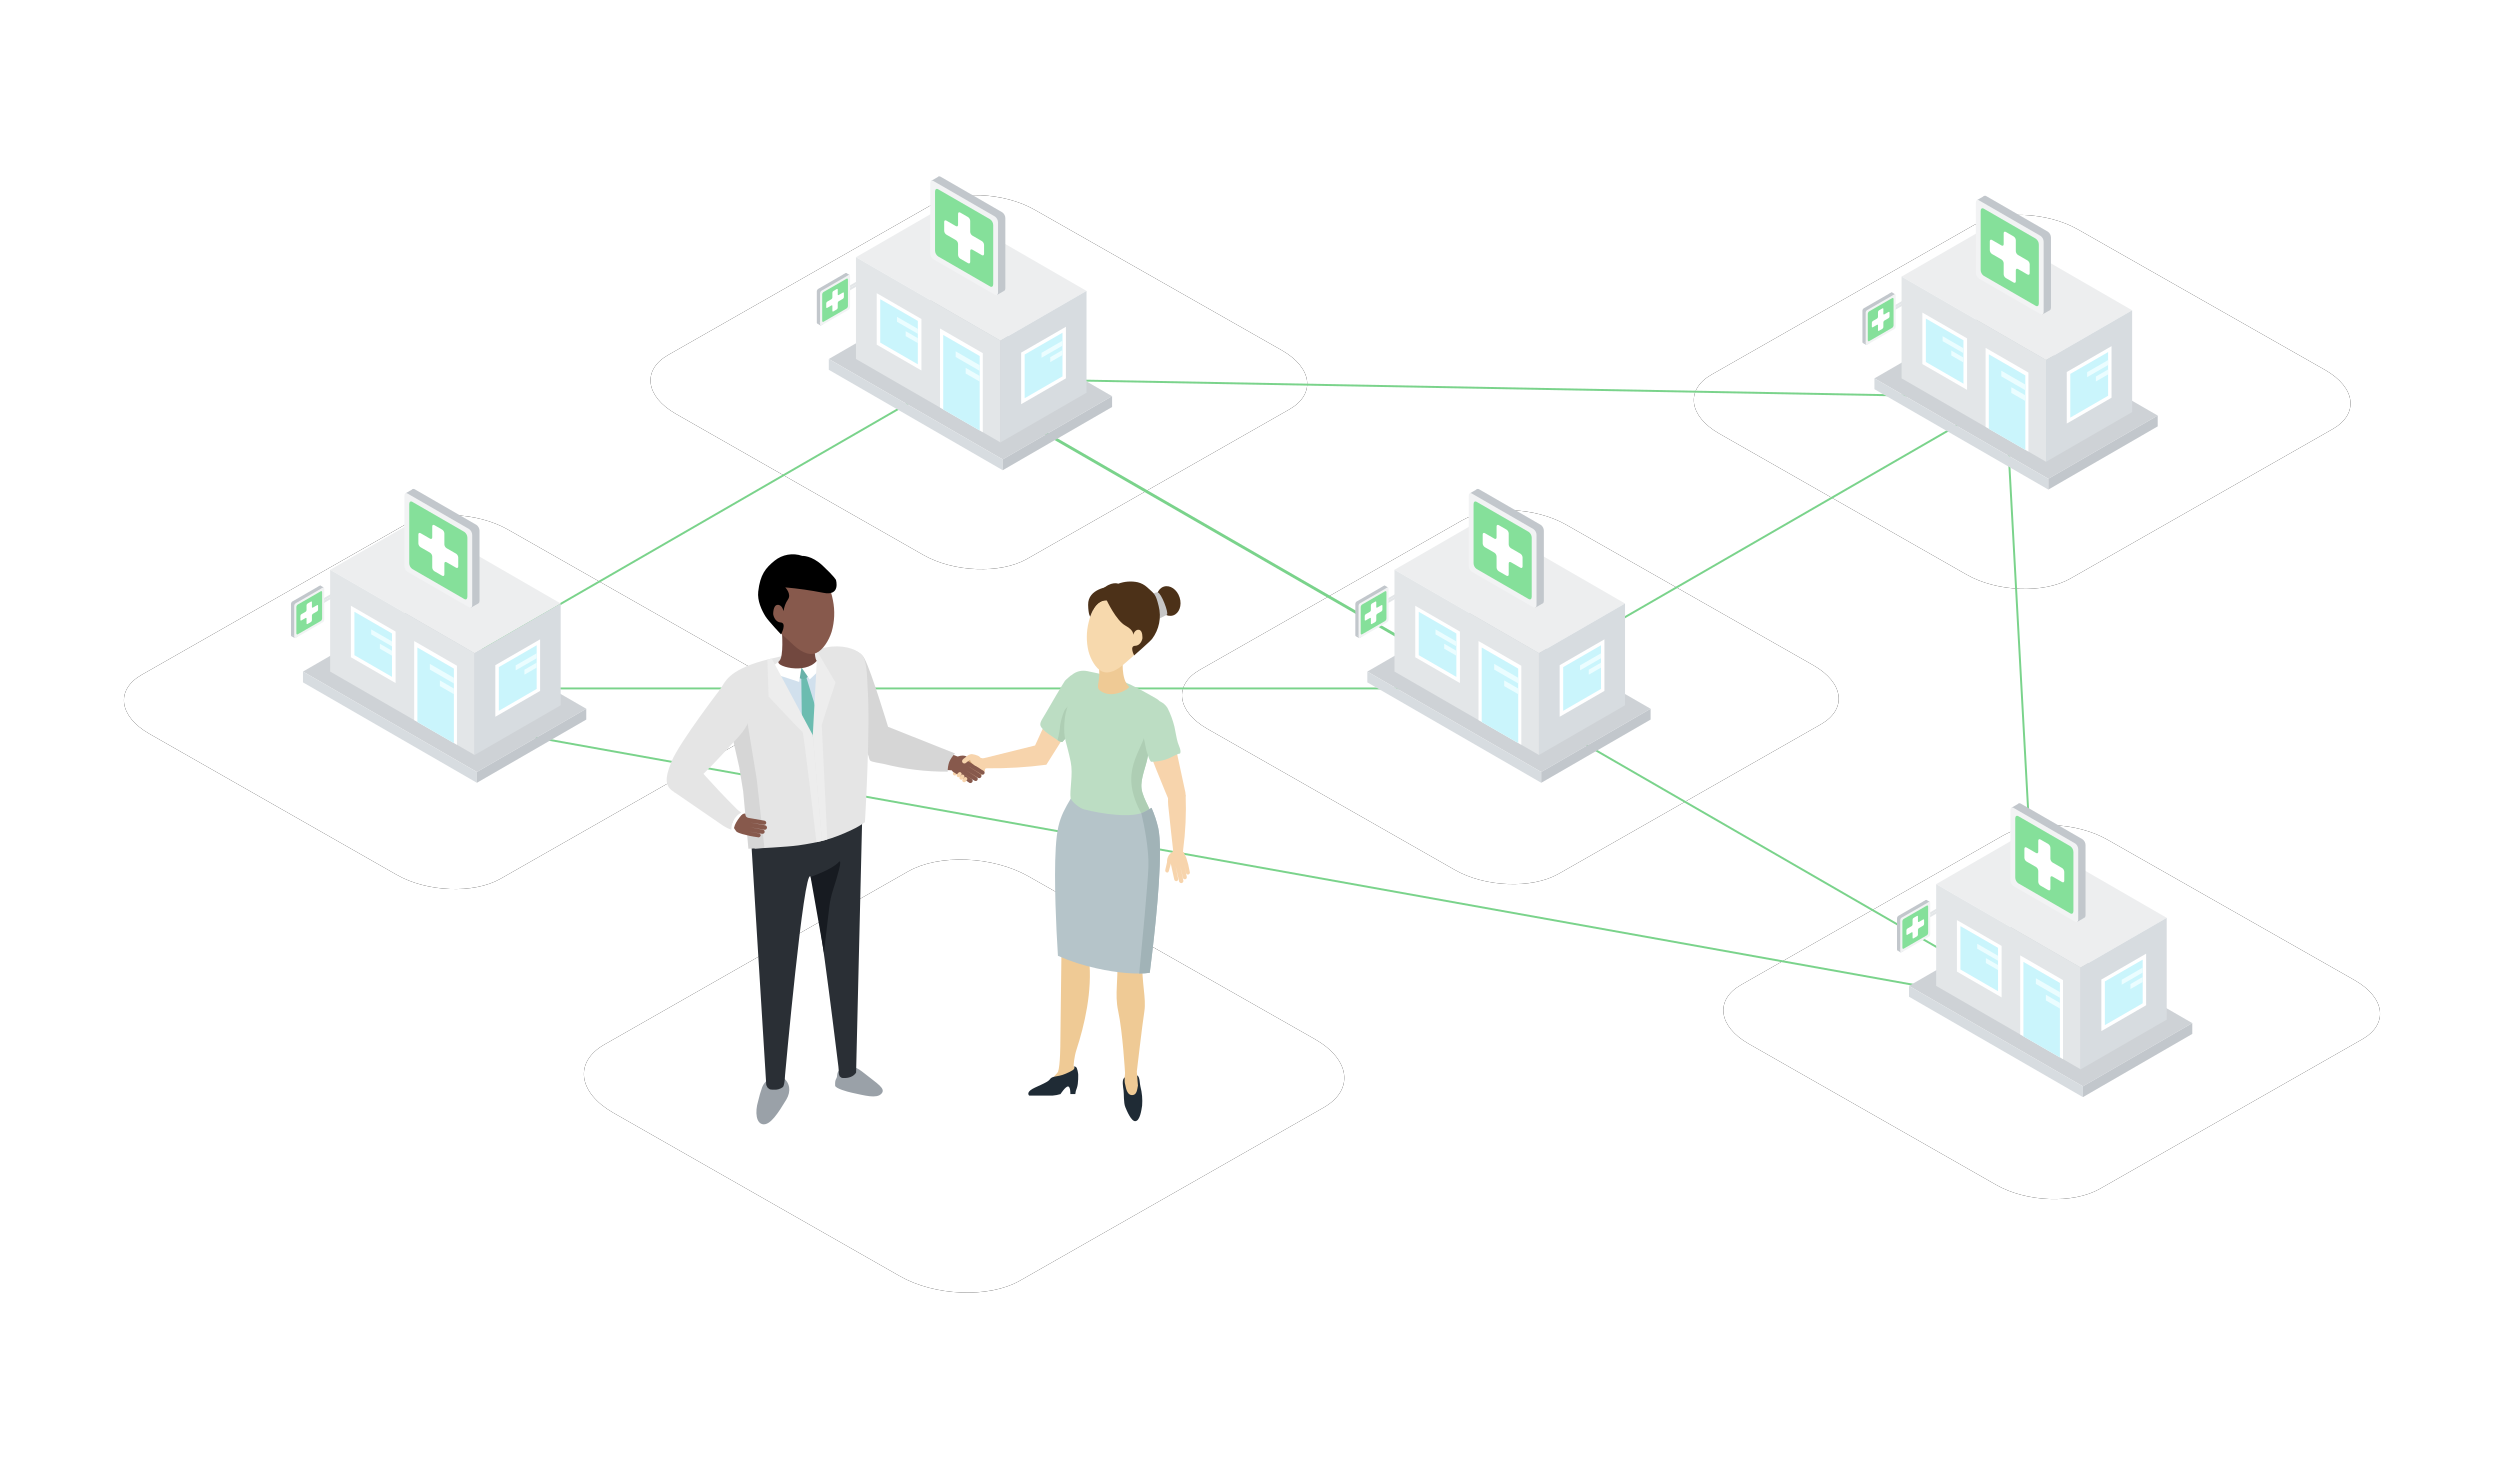<svg width="254" height="150" viewBox="0 0 254 150" xmlns="http://www.w3.org/2000/svg" xmlns:xlink="http://www.w3.org/1999/xlink"><defs><filter x="-23.3%" y="-40.9%" width="146.6%" height="181.8%" filterUnits="objectBoundingBox" id="a"><feOffset in="SourceAlpha" result="shadowOffsetOuter1"/><feGaussianBlur stdDeviation="6" in="shadowOffsetOuter1" result="shadowBlurOuter1"/><feColorMatrix values="0 0 0 0 0.216 0 0 0 0 0.561 0 0 0 0 0.749 0 0 0 0.15 0" in="shadowBlurOuter1"/></filter><filter x="-27%" y="-47.4%" width="154%" height="194.7%" filterUnits="objectBoundingBox" id="c"><feOffset in="SourceAlpha" result="shadowOffsetOuter1"/><feGaussianBlur stdDeviation="6" in="shadowOffsetOuter1" result="shadowBlurOuter1"/><feColorMatrix values="0 0 0 0 0.216 0 0 0 0 0.561 0 0 0 0 0.749 0 0 0 0.15 0" in="shadowBlurOuter1"/></filter><filter x="-27%" y="-47.4%" width="154%" height="194.7%" filterUnits="objectBoundingBox" id="e"><feOffset in="SourceAlpha" result="shadowOffsetOuter1"/><feGaussianBlur stdDeviation="6" in="shadowOffsetOuter1" result="shadowBlurOuter1"/><feColorMatrix values="0 0 0 0 0.216 0 0 0 0 0.561 0 0 0 0 0.749 0 0 0 0.15 0" in="shadowBlurOuter1"/></filter><filter x="-27%" y="-47.4%" width="154%" height="194.7%" filterUnits="objectBoundingBox" id="g"><feOffset in="SourceAlpha" result="shadowOffsetOuter1"/><feGaussianBlur stdDeviation="6" in="shadowOffsetOuter1" result="shadowBlurOuter1"/><feColorMatrix values="0 0 0 0 0.216 0 0 0 0 0.561 0 0 0 0 0.749 0 0 0 0.15 0" in="shadowBlurOuter1"/></filter><filter x="-27%" y="-47.4%" width="154%" height="194.7%" filterUnits="objectBoundingBox" id="i"><feOffset in="SourceAlpha" result="shadowOffsetOuter1"/><feGaussianBlur stdDeviation="6" in="shadowOffsetOuter1" result="shadowBlurOuter1"/><feColorMatrix values="0 0 0 0 0.216 0 0 0 0 0.561 0 0 0 0 0.749 0 0 0 0.15 0" in="shadowBlurOuter1"/></filter><filter x="-27%" y="-47.4%" width="154%" height="194.7%" filterUnits="objectBoundingBox" id="k"><feOffset in="SourceAlpha" result="shadowOffsetOuter1"/><feGaussianBlur stdDeviation="6" in="shadowOffsetOuter1" result="shadowBlurOuter1"/><feColorMatrix values="0 0 0 0 0.216 0 0 0 0 0.561 0 0 0 0 0.749 0 0 0 0.15 0" in="shadowBlurOuter1"/></filter><path d="M59.312,113.061 L88.388,129.634 C91.949,131.687 97.47,131.91 100.604,130.127 L131.473,112.533 C134.595,110.751 134.204,107.642 130.594,105.578 L101.483,89.029 C97.862,86.976 92.4,86.753 89.266,88.536 L58.398,106.129 C55.323,107.889 55.703,110.997 59.312,113.061 Z" id="b"/><path d="M12.172,74.553 L37.283,88.866 C40.359,90.638 45.127,90.831 47.834,89.291 L74.493,74.097 C77.19,72.557 76.851,69.873 73.734,68.09 L48.592,53.797 C45.465,52.024 40.748,51.832 38.042,53.372 L11.382,68.566 C8.727,70.086 9.055,72.77 12.172,74.553 Z" id="d"/><path d="M65.672,42.053 L90.783,56.366 C93.859,58.138 98.627,58.331 101.334,56.791 L127.993,41.597 C130.69,40.057 130.351,37.373 127.234,35.59 L102.092,21.297 C98.965,19.524 94.248,19.332 91.542,20.872 L64.882,36.066 C62.227,37.586 62.555,40.27 65.672,42.053 Z" id="f"/><path d="M171.672,44.053 L196.783,58.366 C199.859,60.138 204.627,60.331 207.334,58.791 L233.993,43.597 C236.69,42.057 236.351,39.373 233.234,37.59 L208.092,23.297 C204.965,21.524 200.248,21.332 197.542,22.872 L170.882,38.066 C168.227,39.586 168.555,42.27 171.672,44.053 Z" id="h"/><path d="M174.672,106.053 L199.783,120.366 C202.859,122.138 207.627,122.331 210.334,120.791 L236.993,105.597 C239.69,104.057 239.351,101.373 236.234,99.59 L211.092,85.297 C207.965,83.524 203.248,83.332 200.542,84.872 L173.882,100.066 C171.227,101.586 171.555,104.27 174.672,106.053 Z" id="j"/><path d="M119.672,74.053 L144.783,88.366 C147.859,90.138 152.627,90.331 155.334,88.791 L181.993,73.597 C184.69,72.057 184.351,69.373 181.234,67.59 L156.092,53.297 C152.965,51.524 148.248,51.332 145.542,52.872 L118.882,68.066 C116.227,69.586 116.555,72.27 119.672,74.053 Z" id="l"/></defs><g transform="translate(3)" fill="none" fill-rule="evenodd"><rect width="250" height="150"/><use fill="#000" filter="url(#a)" xlink:href="#b"/><use fill="#FFF" xlink:href="#b"/><use fill="#000" filter="url(#c)" xlink:href="#d"/><use fill="#FFF" xlink:href="#d"/><use fill="#000" filter="url(#e)" xlink:href="#f"/><use fill="#FFF" xlink:href="#f"/><use fill="#000" filter="url(#g)" xlink:href="#h"/><use fill="#FFF" xlink:href="#h"/><use fill="#000" filter="url(#i)" xlink:href="#j"/><use fill="#FFF" xlink:href="#j"/><use fill="#000" filter="url(#k)" xlink:href="#l"/><use fill="#FFF" xlink:href="#l"/><g transform="translate(26.564 17.917)" fill-rule="nonzero"><path d="M160.397,21.835 L167.154,17.934 C167.84,17.538 167.754,16.846 166.962,16.388 L160.59,12.709 C159.797,12.252 158.598,12.202 157.912,12.598 L151.155,16.499 C150.468,16.896 150.555,17.588 151.347,18.045 L157.719,21.724 C158.512,22.182 159.711,22.232 160.397,21.835 Z" fill="#FFF"/><path d="M121.865,52.127 L12.143,52.127 L67.004,20.458 L67.054,20.487 L121.865,52.127 Z M12.89,51.927 L121.118,51.927 L67.004,20.689 L12.89,51.927 Z" fill="#7AD38B"/><polygon fill="#7AD38B" transform="rotate(-79.82 98.372 70.206)" points="98.272 -11.02 98.472 -11.02 98.472 151.432 98.272 151.432"/><path d="M177.579,84.401 C177.561,84.401 177.544,84.397 177.529,84.388 L67.04,20.597 C67,20.574 66.981,20.528 66.993,20.484 C67.004,20.439 67.045,20.408 67.091,20.41 L174.214,22.354 C174.266,22.355 174.309,22.396 174.312,22.449 L177.679,84.296 C177.68,84.323 177.67,84.35 177.651,84.37 C177.632,84.39 177.606,84.401 177.579,84.401 L177.579,84.401 Z M67.475,20.617 L177.469,84.122 L174.117,22.552 L67.475,20.617 Z" fill="#7AD38B"/><path d="M122.608,52.348 C122.563,52.348 122.523,52.317 122.512,52.273 C122.5,52.23 122.519,52.184 122.558,52.161 L174.162,22.367 C174.21,22.34 174.271,22.356 174.299,22.404 C174.326,22.452 174.31,22.513 174.262,22.541 L122.658,52.334 C122.643,52.343 122.626,52.348 122.608,52.348 Z" fill="#7AD38B"/><polygon fill="#CED2D6" points="72.312 28.759 54.642 18.557 65.754 12.135 83.423 22.336"/><polygon fill="#D7DCE0" points="72.312 29.857 54.642 19.655 54.642 18.557 72.312 28.759"/><polygon fill="#C2C7CC" points="83.424 23.434 72.312 29.857 72.312 28.759 83.424 22.336"/><polygon fill="#EDEEEF" points="72.08 16.689 57.402 8.214 66.147 3.165 80.825 11.64"/><polygon fill="#E3E6E8" points="72.08 27.03 57.402 18.556 57.402 8.214 72.08 16.689"/><polygon fill="#FFF" points="70.288 25.996 65.94 23.486 65.94 15.457 70.288 17.967"/><polygon fill="#CAF5FC" points="69.974 25.825 66.266 23.683 66.266 16.114 69.974 18.255"/><polygon fill="#EBFDFF" points="69.974 19.764 67.532 18.354 67.532 17.778 69.974 19.188"/><polygon fill="#EBFDFF" points="69.974 20.856 68.55 20.033 68.55 19.457 69.974 20.28"/><polygon fill="#FFF" points="64.053 19.725 59.512 17.103 59.512 11.872 64.053 14.494"/><polygon fill="#CAF5FC" points="63.688 19.099 59.868 16.893 59.868 12.482 63.688 14.688"/><polygon fill="#EBFDFF" points="63.691 15.999 61.57 14.775 61.57 14.274 63.691 15.499"/><polygon fill="#EBFDFF" points="63.691 16.946 62.454 16.232 62.454 15.732 63.691 16.446"/><polygon fill="#D7DCE0" points="80.826 21.981 72.08 27.03 72.08 16.689 80.826 11.639"/><polygon fill="#FFF" points="78.733 20.523 74.184 23.149 74.184 17.909 78.733 15.283"/><polygon fill="#CAF5FC" points="78.385 20.323 74.541 22.543 74.541 18.104 78.385 15.884"/><polygon fill="#EBFDFF" points="78.388 17.2 76.254 18.432 76.254 17.929 78.388 16.697"/><polygon fill="#EBFDFF" points="78.388 18.154 77.143 18.873 77.143 18.37 78.388 17.651"/><polygon fill="#C2C7CC" points="71.717 12.058 70.985 11.636 71.717 11.213 72.45 11.636"/><polygon fill="#C2C7CC" points="65.795 0.868 65.062 0.445 65.795 0.023 66.527 0.445"/><path d="M72.271,3.657 L66,0.037 C65.83,-0.061 65.692,0.043 65.692,0.27 L65.692,7.4 C65.696,7.634 65.81,7.852 66,7.988 L72.271,11.609 C72.441,11.707 72.579,11.603 72.579,11.376 L72.579,4.245 C72.575,4.012 72.461,3.794 72.271,3.657 L72.271,3.657 Z" fill="#C2C7CC"/><path d="M71.527,12.036 L65.256,8.416 C65.066,8.28 64.952,8.062 64.948,7.828 L64.948,0.697 C64.948,0.47 65.086,0.366 65.256,0.464 L71.527,4.085 C71.717,4.221 71.831,4.439 71.835,4.673 L71.835,11.804 C71.835,12.03 71.697,12.134 71.527,12.036 Z" fill="#F2F3F4"/><path d="M71.038,11.19 L65.745,8.134 C65.555,7.998 65.44,7.779 65.437,7.546 L65.437,1.543 C65.437,1.317 65.575,1.213 65.745,1.311 L71.038,4.367 C71.228,4.503 71.342,4.721 71.346,4.955 L71.346,10.957 C71.346,11.184 71.208,11.288 71.038,11.19 Z" fill="#85E09A"/><path d="M70.195,6.579 L69.23,6.022 C69.099,5.936 69.016,5.794 69.008,5.638 L69.008,4.521 C68.999,4.365 68.917,4.222 68.786,4.137 L67.997,3.681 C67.874,3.61 67.775,3.667 67.775,3.809 L67.775,4.926 C67.775,5.067 67.675,5.124 67.553,5.054 L66.587,4.496 C66.465,4.425 66.365,4.483 66.365,4.624 L66.365,5.537 C66.374,5.693 66.456,5.836 66.587,5.921 L67.553,6.479 C67.684,6.564 67.766,6.707 67.775,6.863 L67.775,7.98 C67.783,8.136 67.866,8.279 67.997,8.364 L68.786,8.82 C68.909,8.891 69.008,8.833 69.008,8.692 L69.008,7.575 C69.008,7.434 69.107,7.376 69.23,7.447 L70.195,8.005 C70.318,8.075 70.417,8.018 70.417,7.877 L70.417,6.963 C70.409,6.807 70.326,6.665 70.195,6.579 L70.195,6.579 Z" fill="#FFF"/><polygon fill="#E3E6E8" points="56.743 11.606 58.456 10.613 58.456 10.363 56.743 11.356"/><polygon fill="#E3E6E8" points="56.743 11.356 58.456 10.363 58.24 10.238 56.527 11.231"/><polygon fill="#D7DCE0" points="56.527 11.481 56.743 11.606 56.743 11.356 56.527 11.231"/><polygon fill="#C2C7CC" points="53.805 15.157 54.13 14.97 53.805 14.783 53.481 14.97"/><polygon fill="#C2C7CC" points="56.428 10.202 56.752 10.015 56.428 9.827 56.104 10.015"/><path d="M53.56,11.437 L56.337,9.834 C56.412,9.79 56.473,9.836 56.473,9.937 L56.473,13.095 C56.472,13.198 56.421,13.295 56.337,13.355 L53.56,14.958 C53.485,15.002 53.424,14.956 53.424,14.855 L53.424,11.697 C53.425,11.594 53.476,11.497 53.56,11.437 L53.56,11.437 Z" fill="#C2C7CC"/><path d="M53.89,15.148 L56.667,13.544 C56.751,13.484 56.801,13.387 56.803,13.284 L56.803,10.126 C56.803,10.026 56.742,9.98 56.667,10.023 L53.89,11.626 C53.805,11.687 53.755,11.783 53.753,11.887 L53.753,15.045 C53.753,15.145 53.814,15.191 53.89,15.148 Z" fill="#F2F3F4"/><path d="M54.106,14.773 L56.45,13.419 C56.534,13.359 56.585,13.262 56.587,13.159 L56.587,10.501 C56.587,10.401 56.526,10.354 56.45,10.398 L54.106,11.751 C54.022,11.812 53.971,11.908 53.97,12.012 L53.97,14.67 C53.97,14.77 54.031,14.816 54.106,14.773 Z" fill="#85E09A"/><path d="M54.479,12.731 L54.907,12.484 C54.965,12.446 55.001,12.383 55.005,12.314 L55.005,11.819 C55.009,11.75 55.045,11.687 55.103,11.649 L55.453,11.447 C55.507,11.416 55.551,11.442 55.551,11.504 L55.551,11.999 C55.551,12.061 55.595,12.087 55.649,12.055 L56.077,11.808 C56.131,11.777 56.175,11.803 56.175,11.865 L56.175,12.27 C56.172,12.339 56.135,12.402 56.077,12.44 L55.649,12.687 C55.591,12.724 55.555,12.788 55.551,12.857 L55.551,13.351 C55.547,13.42 55.511,13.484 55.453,13.521 L55.103,13.723 C55.049,13.754 55.005,13.729 55.005,13.666 L55.005,13.172 C55.005,13.109 54.961,13.084 54.907,13.115 L54.479,13.362 C54.425,13.393 54.381,13.368 54.381,13.305 L54.381,12.901 C54.385,12.832 54.421,12.769 54.479,12.731 L54.479,12.731 Z" fill="#FFF"/><polygon fill="#CED2D6" points="127.025 60.516 109.355 50.314 120.467 43.892 138.136 54.093"/><polygon fill="#D7DCE0" points="127.025 61.614 109.355 51.412 109.355 50.314 127.025 60.516"/><polygon fill="#C2C7CC" points="138.137 55.192 127.025 61.614 127.025 60.516 138.137 54.093"/><polygon fill="#EDEEEF" points="126.793 48.446 112.115 39.971 120.86 34.922 135.538 43.397"/><polygon fill="#E3E6E8" points="126.793 58.787 112.115 50.313 112.115 39.971 126.793 48.446"/><polygon fill="#FFF" points="125.001 57.753 120.653 55.243 120.653 47.214 125.001 49.724"/><polygon fill="#CAF5FC" points="124.687 57.582 120.978 55.44 120.978 47.871 124.687 50.013"/><polygon fill="#EBFDFF" points="124.687 51.521 122.245 50.112 122.245 49.535 124.687 50.945"/><polygon fill="#EBFDFF" points="124.687 52.613 123.262 51.79 123.262 51.214 124.687 52.037"/><polygon fill="#FFF" points="118.766 51.482 114.225 48.86 114.225 43.629 118.766 46.251"/><polygon fill="#CAF5FC" points="118.401 50.856 114.581 48.65 114.581 44.239 118.401 46.445"/><polygon fill="#EBFDFF" points="118.403 47.756 116.283 46.532 116.283 46.031 118.403 47.256"/><polygon fill="#EBFDFF" points="118.403 48.704 117.166 47.989 117.166 47.489 118.403 48.203"/><polygon fill="#D7DCE0" points="135.538 53.738 126.793 58.787 126.793 48.446 135.538 43.396"/><polygon fill="#FFF" points="133.445 52.28 128.897 54.906 128.897 49.666 133.445 47.04"/><polygon fill="#CAF5FC" points="133.098 52.08 129.254 54.3 129.254 49.861 133.098 47.641"/><polygon fill="#EBFDFF" points="133.101 48.958 130.967 50.19 130.967 49.686 133.101 48.454"/><polygon fill="#EBFDFF" points="133.101 49.911 131.856 50.63 131.856 50.127 133.101 49.408"/><polygon fill="#C2C7CC" points="126.43 43.816 125.698 43.393 126.43 42.97 127.162 43.393"/><polygon fill="#C2C7CC" points="120.507 32.625 119.775 32.203 120.507 31.78 121.24 32.203"/><path d="M126.984,35.414 L120.713,31.794 C120.543,31.696 120.405,31.8 120.405,32.027 L120.405,39.157 C120.409,39.391 120.523,39.609 120.713,39.745 L126.984,43.366 C127.154,43.464 127.292,43.36 127.292,43.133 L127.292,36.003 C127.288,35.769 127.174,35.551 126.984,35.414 L126.984,35.414 Z" fill="#C2C7CC"/><path d="M126.24,43.793 L119.969,40.173 C119.779,40.037 119.665,39.819 119.661,39.585 L119.661,32.454 C119.661,32.227 119.799,32.123 119.969,32.221 L126.24,35.842 C126.43,35.978 126.544,36.196 126.547,36.43 L126.547,43.561 C126.547,43.787 126.41,43.892 126.24,43.793 Z" fill="#F2F3F4"/><path d="M125.751,42.947 L120.457,39.891 C120.267,39.755 120.153,39.536 120.15,39.303 L120.15,33.3 C120.15,33.074 120.287,32.97 120.457,33.068 L125.751,36.124 C125.941,36.26 126.055,36.478 126.059,36.712 L126.059,42.714 C126.059,42.941 125.921,43.045 125.751,42.947 Z" fill="#85E09A"/><path d="M124.908,38.336 L123.943,37.779 C123.812,37.693 123.729,37.551 123.721,37.395 L123.721,36.278 C123.712,36.122 123.63,35.979 123.499,35.894 L122.709,35.438 C122.587,35.367 122.488,35.425 122.488,35.566 L122.488,36.683 C122.488,36.824 122.388,36.881 122.266,36.811 L121.3,36.253 C121.178,36.182 121.078,36.24 121.078,36.381 L121.078,37.294 C121.087,37.45 121.169,37.593 121.3,37.678 L122.266,38.236 C122.397,38.321 122.479,38.464 122.488,38.62 L122.488,39.737 C122.496,39.893 122.578,40.036 122.709,40.121 L123.499,40.577 C123.621,40.648 123.721,40.59 123.721,40.449 L123.721,39.332 C123.721,39.191 123.82,39.133 123.943,39.204 L124.908,39.762 C125.031,39.832 125.13,39.775 125.13,39.634 L125.13,38.721 C125.122,38.564 125.039,38.422 124.908,38.336 L124.908,38.336 Z" fill="#FFF"/><polygon fill="#E3E6E8" points="111.456 43.363 113.169 42.37 113.169 42.12 111.456 43.113"/><polygon fill="#E3E6E8" points="111.456 43.113 113.169 42.12 112.952 41.995 111.24 42.988"/><polygon fill="#D7DCE0" points="111.24 43.238 111.456 43.363 111.456 43.113 111.24 42.988"/><polygon fill="#C2C7CC" points="108.518 46.914 108.842 46.727 108.518 46.54 108.194 46.727"/><polygon fill="#C2C7CC" points="111.141 41.959 111.465 41.772 111.141 41.584 110.817 41.772"/><path d="M108.273,43.194 L111.05,41.591 C111.125,41.547 111.186,41.594 111.186,41.694 L111.186,44.852 C111.185,44.955 111.134,45.052 111.05,45.112 L108.273,46.715 C108.198,46.759 108.137,46.713 108.137,46.612 L108.137,43.455 C108.138,43.351 108.189,43.254 108.273,43.194 Z" fill="#C2C7CC"/><path d="M108.602,46.905 L111.379,45.301 C111.464,45.241 111.514,45.144 111.516,45.041 L111.516,41.883 C111.516,41.783 111.455,41.737 111.379,41.78 L108.602,43.383 C108.518,43.444 108.468,43.54 108.466,43.644 L108.466,46.802 C108.466,46.902 108.527,46.948 108.602,46.905 Z" fill="#F2F3F4"/><path d="M108.819,46.53 L111.163,45.176 C111.247,45.116 111.298,45.02 111.299,44.916 L111.299,42.258 C111.299,42.158 111.238,42.111 111.163,42.155 L108.819,43.508 C108.735,43.569 108.684,43.665 108.683,43.769 L108.683,46.427 C108.683,46.527 108.744,46.573 108.819,46.53 Z" fill="#85E09A"/><path d="M109.192,44.488 L109.62,44.241 C109.678,44.203 109.714,44.14 109.718,44.071 L109.718,43.577 C109.722,43.507 109.758,43.444 109.816,43.406 L110.166,43.205 C110.22,43.173 110.264,43.199 110.264,43.261 L110.264,43.756 C110.264,43.818 110.308,43.844 110.362,43.812 L110.79,43.566 C110.844,43.534 110.888,43.56 110.888,43.622 L110.888,44.027 C110.884,44.096 110.848,44.159 110.79,44.197 L110.362,44.444 C110.304,44.481 110.268,44.545 110.264,44.614 L110.264,45.108 C110.26,45.177 110.224,45.241 110.166,45.278 L109.816,45.48 C109.762,45.512 109.718,45.486 109.718,45.424 L109.718,44.929 C109.718,44.866 109.674,44.841 109.62,44.872 L109.192,45.119 C109.138,45.151 109.094,45.125 109.094,45.063 L109.094,44.658 C109.098,44.589 109.134,44.526 109.192,44.488 Z" fill="#FFF"/><polygon fill="#CED2D6" points="18.888 60.516 1.218 50.314 12.33 43.892 30 54.093"/><polygon fill="#D7DCE0" points="18.888 61.614 1.218 51.412 1.218 50.314 18.888 60.516"/><polygon fill="#C2C7CC" points="30 55.192 18.888 61.614 18.888 60.516 30 54.093"/><polygon fill="#EDEEEF" points="18.656 48.446 3.978 39.971 12.724 34.922 27.402 43.397"/><polygon fill="#E3E6E8" points="18.656 58.787 3.978 50.313 3.978 39.971 18.656 48.446"/><polygon fill="#FFF" points="16.864 57.753 12.516 55.243 12.516 47.214 16.864 49.724"/><polygon fill="#CAF5FC" points="16.551 57.582 12.842 55.44 12.842 47.871 16.551 50.013"/><polygon fill="#EBFDFF" points="16.551 51.521 14.109 50.112 14.109 49.535 16.551 50.945"/><polygon fill="#EBFDFF" points="16.551 52.613 15.126 51.79 15.126 51.214 16.551 52.037"/><polygon fill="#FFF" points="10.629 51.482 6.088 48.86 6.088 43.629 10.629 46.251"/><polygon fill="#CAF5FC" points="10.264 50.856 6.444 48.65 6.444 44.239 10.264 46.445"/><polygon fill="#EBFDFF" points="10.267 47.756 8.146 46.532 8.146 46.031 10.267 47.256"/><polygon fill="#EBFDFF" points="10.267 48.704 9.03 47.989 9.03 47.489 10.267 48.203"/><polygon fill="#D7DCE0" points="27.402 53.738 18.656 58.787 18.656 48.446 27.402 43.396"/><polygon fill="#FFF" points="25.309 52.28 20.76 54.906 20.76 49.666 25.309 47.04"/><polygon fill="#CAF5FC" points="24.962 52.08 21.117 54.3 21.117 49.861 24.962 47.641"/><polygon fill="#EBFDFF" points="24.964 48.958 22.83 50.19 22.83 49.686 24.964 48.454"/><polygon fill="#EBFDFF" points="24.964 49.911 23.719 50.63 23.719 50.127 24.964 49.408"/><polygon fill="#C2C7CC" points="18.294 43.816 17.561 43.393 18.293 42.97 19.026 43.393"/><polygon fill="#C2C7CC" points="12.371 32.625 11.638 32.203 12.371 31.78 13.103 32.203"/><path d="M18.847,35.414 L12.576,31.794 C12.406,31.696 12.269,31.8 12.269,32.027 L12.269,39.157 C12.272,39.391 12.386,39.609 12.576,39.745 L18.847,43.366 C19.017,43.464 19.155,43.36 19.155,43.133 L19.155,36.003 C19.151,35.769 19.037,35.551 18.847,35.414 L18.847,35.414 Z" fill="#C2C7CC"/><path d="M18.103,43.793 L11.832,40.173 C11.642,40.037 11.528,39.819 11.524,39.585 L11.524,32.454 C11.524,32.227 11.662,32.123 11.832,32.221 L18.103,35.842 C18.293,35.978 18.407,36.196 18.411,36.43 L18.411,43.561 C18.411,43.787 18.273,43.892 18.103,43.793 Z" fill="#F2F3F4"/><path d="M17.614,42.947 L12.321,39.891 C12.131,39.755 12.017,39.536 12.013,39.303 L12.013,33.3 C12.013,33.074 12.151,32.97 12.321,33.068 L17.614,36.124 C17.804,36.26 17.919,36.478 17.922,36.712 L17.922,42.714 C17.922,42.941 17.784,43.045 17.614,42.947 Z" fill="#85E09A"/><path d="M16.772,38.336 L15.806,37.779 C15.675,37.693 15.593,37.551 15.584,37.395 L15.584,36.278 C15.576,36.122 15.493,35.979 15.362,35.894 L14.573,35.438 C14.45,35.367 14.351,35.425 14.351,35.566 L14.351,36.683 C14.351,36.824 14.252,36.881 14.129,36.811 L13.163,36.253 C13.041,36.182 12.942,36.24 12.942,36.381 L12.942,37.294 C12.95,37.45 13.033,37.593 13.163,37.678 L14.129,38.236 C14.26,38.321 14.343,38.464 14.351,38.62 L14.351,39.737 C14.359,39.893 14.442,40.036 14.573,40.121 L15.362,40.577 C15.485,40.648 15.584,40.59 15.584,40.449 L15.584,39.332 C15.584,39.191 15.683,39.133 15.806,39.204 L16.772,39.762 C16.894,39.832 16.993,39.775 16.993,39.634 L16.993,38.721 C16.985,38.564 16.903,38.422 16.772,38.336 Z" fill="#FFF"/><polygon fill="#E3E6E8" points="3.319 43.363 5.032 42.37 5.032 42.12 3.319 43.113"/><polygon fill="#E3E6E8" points="3.319 43.113 5.032 42.12 4.816 41.995 3.103 42.988"/><polygon fill="#D7DCE0" points="3.103 43.238 3.319 43.363 3.319 43.113 3.103 42.988"/><polygon fill="#C2C7CC" points="0.381 46.914 0.706 46.727 0.381 46.54 0.057 46.727"/><polygon fill="#C2C7CC" points="3.004 41.959 3.329 41.772 3.004 41.584 2.68 41.772"/><path d="M0.136,43.194 L2.913,41.591 C2.989,41.547 3.05,41.594 3.05,41.694 L3.05,44.852 C3.048,44.955 2.997,45.052 2.913,45.112 L0.136,46.715 C0.061,46.759 0,46.713 0,46.612 L0,43.455 C0.002,43.351 0.052,43.254 0.136,43.194 L0.136,43.194 Z" fill="#C2C7CC"/><path d="M0.466,46.905 L3.243,45.301 C3.327,45.241 3.378,45.144 3.379,45.041 L3.379,41.883 C3.379,41.783 3.318,41.737 3.243,41.78 L0.466,43.383 C0.382,43.444 0.331,43.54 0.33,43.644 L0.33,46.802 C0.33,46.902 0.391,46.948 0.466,46.905 Z" fill="#F2F3F4"/><path d="M0.682,46.53 L3.026,45.176 C3.111,45.116 3.161,45.02 3.163,44.916 L3.163,42.258 C3.163,42.158 3.102,42.111 3.026,42.155 L0.682,43.508 C0.598,43.569 0.548,43.665 0.546,43.769 L0.546,46.427 C0.546,46.527 0.607,46.573 0.682,46.53 Z" fill="#85E09A"/><path d="M1.055,44.488 L1.483,44.241 C1.541,44.203 1.578,44.14 1.581,44.071 L1.581,43.577 C1.585,43.507 1.622,43.444 1.68,43.406 L2.029,43.205 C2.083,43.173 2.127,43.199 2.127,43.261 L2.127,43.756 C2.127,43.818 2.171,43.844 2.226,43.812 L2.653,43.566 C2.708,43.534 2.751,43.56 2.751,43.622 L2.751,44.027 C2.748,44.096 2.711,44.159 2.653,44.197 L2.226,44.444 C2.168,44.481 2.131,44.545 2.127,44.614 L2.127,45.108 C2.124,45.177 2.087,45.241 2.029,45.278 L1.68,45.48 C1.625,45.512 1.581,45.486 1.581,45.424 L1.581,44.929 C1.581,44.866 1.537,44.841 1.483,44.872 L1.055,45.119 C1.001,45.151 0.957,45.125 0.957,45.063 L0.957,44.658 C0.961,44.589 0.997,44.526 1.055,44.488 L1.055,44.488 Z" fill="#FFF"/><polygon fill="#CED2D6" points="178.547 30.727 160.877 20.525 171.989 14.103 189.659 24.304"/><polygon fill="#D7DCE0" points="178.547 31.825 160.877 21.623 160.877 20.525 178.547 30.727"/><polygon fill="#C2C7CC" points="189.659 25.402 178.547 31.825 178.547 30.727 189.659 24.304"/><polygon fill="#EDEEEF" points="178.315 18.657 163.637 10.182 172.383 5.133 187.061 13.608"/><polygon fill="#E3E6E8" points="178.315 28.998 163.637 20.524 163.637 10.182 178.315 18.657"/><polygon fill="#FFF" points="176.523 27.964 172.175 25.454 172.175 17.425 176.523 19.935"/><polygon fill="#CAF5FC" points="176.21 27.793 172.501 25.651 172.501 18.082 176.21 20.223"/><polygon fill="#EBFDFF" points="176.21 21.732 173.768 20.322 173.768 19.746 176.21 21.156"/><polygon fill="#EBFDFF" points="176.21 22.824 174.785 22.001 174.785 21.425 176.21 22.248"/><polygon fill="#FFF" points="170.289 21.693 165.747 19.071 165.747 13.84 170.289 16.462"/><polygon fill="#CAF5FC" points="169.923 21.067 166.103 18.861 166.103 14.45 169.923 16.656"/><polygon fill="#EBFDFF" points="169.926 17.967 167.806 16.743 167.806 16.242 169.926 17.467"/><polygon fill="#EBFDFF" points="169.926 18.915 168.689 18.2 168.689 17.7 169.926 18.414"/><polygon fill="#D7DCE0" points="187.061 23.949 178.315 28.998 178.315 18.657 187.061 13.607"/><polygon fill="#FFF" points="184.968 22.491 180.419 25.117 180.419 19.877 184.968 17.251"/><polygon fill="#CAF5FC" points="184.621 22.291 180.776 24.511 180.776 20.072 184.621 17.852"/><polygon fill="#EBFDFF" points="184.623 19.168 182.489 20.4 182.489 19.897 184.623 18.665"/><polygon fill="#EBFDFF" points="184.623 20.122 183.378 20.841 183.378 20.338 184.623 19.619"/><polygon fill="#C2C7CC" points="177.953 14.026 177.22 13.604 177.953 13.181 178.685 13.604"/><polygon fill="#C2C7CC" points="172.03 2.836 171.297 2.413 172.03 1.991 172.762 2.413"/><path d="M178.506,5.625 L172.235,2.005 C172.065,1.907 171.928,2.011 171.928,2.238 L171.928,9.368 C171.931,9.602 172.045,9.82 172.235,9.956 L178.506,13.577 C178.676,13.675 178.814,13.571 178.814,13.344 L178.814,6.213 C178.81,5.98 178.696,5.762 178.506,5.625 L178.506,5.625 Z" fill="#C2C7CC"/><path d="M177.762,14.004 L171.491,10.384 C171.301,10.248 171.187,10.03 171.183,9.796 L171.183,2.665 C171.183,2.438 171.321,2.334 171.491,2.432 L177.762,6.053 C177.952,6.189 178.066,6.407 178.07,6.641 L178.07,13.772 C178.07,13.998 177.932,14.102 177.762,14.004 Z" fill="#F2F3F4"/><path d="M177.273,13.158 L171.98,10.102 C171.79,9.966 171.676,9.747 171.672,9.514 L171.672,3.511 C171.672,3.285 171.81,3.181 171.98,3.279 L177.273,6.335 C177.463,6.471 177.578,6.689 177.581,6.923 L177.581,12.925 C177.581,13.152 177.443,13.256 177.273,13.158 Z" fill="#85E09A"/><path d="M176.431,8.547 L175.465,7.99 C175.334,7.904 175.252,7.762 175.243,7.606 L175.243,6.489 C175.235,6.333 175.152,6.19 175.021,6.105 L174.232,5.649 C174.109,5.578 174.01,5.635 174.01,5.777 L174.01,6.894 C174.01,7.035 173.911,7.092 173.788,7.022 L172.823,6.464 C172.7,6.393 172.601,6.451 172.601,6.592 L172.601,7.505 C172.609,7.661 172.692,7.804 172.823,7.889 L173.788,8.447 C173.919,8.532 174.002,8.675 174.01,8.831 L174.01,9.948 C174.018,10.104 174.101,10.247 174.232,10.332 L175.021,10.788 C175.144,10.859 175.243,10.801 175.243,10.66 L175.243,9.543 C175.243,9.402 175.342,9.344 175.465,9.415 L176.431,9.973 C176.553,10.043 176.652,9.986 176.652,9.845 L176.652,8.931 C176.644,8.775 176.562,8.633 176.431,8.547 L176.431,8.547 Z" fill="#FFF"/><polygon fill="#E3E6E8" points="162.978 13.574 164.691 12.581 164.691 12.331 162.978 13.324"/><polygon fill="#E3E6E8" points="162.978 13.324 164.691 12.331 164.475 12.206 162.762 13.199"/><polygon fill="#D7DCE0" points="162.762 13.449 162.978 13.574 162.978 13.324 162.762 13.199"/><polygon fill="#C2C7CC" points="160.04 17.125 160.365 16.938 160.04 16.751 159.716 16.938"/><polygon fill="#C2C7CC" points="162.663 12.17 162.988 11.983 162.663 11.795 162.339 11.983"/><path d="M159.795,13.405 L162.572,11.802 C162.648,11.758 162.709,11.804 162.709,11.905 L162.709,15.063 C162.707,15.166 162.656,15.263 162.572,15.323 L159.795,16.926 C159.72,16.97 159.659,16.924 159.659,16.823 L159.659,13.665 C159.661,13.562 159.711,13.465 159.795,13.405 L159.795,13.405 Z" fill="#C2C7CC"/><path d="M160.125,17.116 L162.902,15.512 C162.986,15.452 163.037,15.355 163.038,15.252 L163.038,12.094 C163.038,11.994 162.977,11.948 162.902,11.991 L160.125,13.594 C160.041,13.655 159.99,13.751 159.989,13.855 L159.989,17.013 C159.989,17.113 160.05,17.159 160.125,17.116 Z" fill="#F2F3F4"/><path d="M160.341,16.741 L162.685,15.387 C162.77,15.327 162.82,15.23 162.822,15.127 L162.822,12.469 C162.822,12.369 162.761,12.322 162.685,12.366 L160.341,13.719 C160.257,13.78 160.207,13.876 160.205,13.98 L160.205,16.638 C160.205,16.738 160.266,16.784 160.341,16.741 Z" fill="#85E09A"/><path d="M160.714,14.699 L161.142,14.452 C161.2,14.414 161.237,14.351 161.24,14.282 L161.24,13.787 C161.244,13.718 161.281,13.655 161.339,13.617 L161.688,13.415 C161.742,13.384 161.786,13.41 161.786,13.472 L161.786,13.967 C161.786,14.029 161.83,14.055 161.885,14.023 L162.312,13.776 C162.367,13.745 162.411,13.771 162.411,13.833 L162.411,14.238 C162.407,14.307 162.37,14.37 162.312,14.408 L161.885,14.655 C161.827,14.692 161.79,14.756 161.786,14.825 L161.786,15.319 C161.783,15.388 161.746,15.452 161.688,15.489 L161.339,15.691 C161.284,15.723 161.24,15.697 161.24,15.634 L161.24,15.14 C161.24,15.077 161.196,15.052 161.142,15.083 L160.714,15.33 C160.66,15.361 160.616,15.336 160.616,15.273 L160.616,14.869 C160.62,14.8 160.656,14.737 160.714,14.699 Z" fill="#FFF"/><polygon fill="#CED2D6" points="182.06 92.453 164.39 82.251 175.502 75.829 193.172 86.031"/><polygon fill="#D7DCE0" points="182.06 93.551 164.39 83.35 164.39 82.251 182.06 92.453"/><polygon fill="#C2C7CC" points="193.172 87.129 182.06 93.551 182.06 92.453 193.172 86.031"/><polygon fill="#EDEEEF" points="181.828 80.383 167.15 71.909 175.895 66.86 190.574 75.334"/><polygon fill="#E3E6E8" points="181.828 90.725 167.15 82.25 167.15 71.909 181.828 80.383"/><polygon fill="#FFF" points="180.036 89.69 175.688 87.18 175.688 79.151 180.036 81.662"/><polygon fill="#CAF5FC" points="179.723 89.519 176.014 87.378 176.014 79.809 179.723 81.95"/><polygon fill="#EBFDFF" points="179.723 83.459 177.281 82.049 177.281 81.473 179.723 82.883"/><polygon fill="#EBFDFF" points="179.723 84.55 178.298 83.728 178.298 83.152 179.723 83.974"/><polygon fill="#FFF" points="173.801 83.42 169.26 80.798 169.26 75.566 173.801 78.188"/><polygon fill="#CAF5FC" points="173.436 82.793 169.616 80.588 169.616 76.177 173.436 78.382"/><polygon fill="#EBFDFF" points="173.439 79.693 171.318 78.469 171.318 77.969 173.439 79.193"/><polygon fill="#EBFDFF" points="173.439 80.641 172.202 79.927 172.202 79.427 173.439 80.141"/><polygon fill="#D7DCE0" points="190.574 85.676 181.828 90.725 181.828 80.383 190.574 75.334"/><polygon fill="#FFF" points="188.481 84.217 183.932 86.844 183.932 81.604 188.481 78.978"/><polygon fill="#CAF5FC" points="188.134 84.018 184.289 86.237 184.289 81.798 188.134 79.579"/><polygon fill="#EBFDFF" points="188.136 80.895 186.002 82.127 186.002 81.624 188.136 80.392"/><polygon fill="#EBFDFF" points="188.136 81.849 186.891 82.568 186.891 82.064 188.136 81.345"/><polygon fill="#C2C7CC" points="181.465 75.753 180.733 75.33 181.465 74.907 182.198 75.33"/><polygon fill="#C2C7CC" points="175.543 64.563 174.81 64.14 175.543 63.717 176.275 64.14"/><path d="M182.019,67.352 L175.748,63.731 C175.578,63.633 175.44,63.738 175.44,63.964 L175.44,71.095 C175.444,71.329 175.558,71.547 175.748,71.683 L182.019,75.303 C182.189,75.402 182.327,75.297 182.327,75.071 L182.327,67.94 C182.323,67.706 182.209,67.488 182.019,67.352 L182.019,67.352 Z" fill="#C2C7CC"/><path d="M181.275,75.731 L175.004,72.11 C174.814,71.974 174.7,71.756 174.696,71.522 L174.696,64.392 C174.696,64.165 174.834,64.061 175.004,64.159 L181.275,67.779 C181.465,67.916 181.579,68.134 181.583,68.367 L181.583,75.498 C181.583,75.725 181.445,75.829 181.275,75.731 Z" fill="#F2F3F4"/><path d="M180.786,74.885 L175.493,71.828 C175.303,71.692 175.188,71.474 175.185,71.24 L175.185,65.238 C175.185,65.011 175.323,64.907 175.493,65.005 L180.786,68.062 C180.976,68.198 181.09,68.416 181.094,68.65 L181.094,74.652 C181.094,74.878 180.956,74.983 180.786,74.885 Z" fill="#85E09A"/><path d="M179.944,70.274 L178.978,69.716 C178.847,69.631 178.765,69.488 178.756,69.332 L178.756,68.215 C178.748,68.059 178.665,67.917 178.534,67.831 L177.745,67.375 C177.622,67.305 177.523,67.362 177.523,67.503 L177.523,68.62 C177.523,68.762 177.424,68.819 177.301,68.748 L176.335,68.191 C176.213,68.12 176.114,68.177 176.114,68.319 L176.114,69.232 C176.122,69.388 176.204,69.531 176.335,69.616 L177.301,70.173 C177.432,70.259 177.514,70.402 177.523,70.558 L177.523,71.674 C177.531,71.83 177.614,71.973 177.745,72.059 L178.534,72.514 C178.657,72.585 178.756,72.528 178.756,72.386 L178.756,71.27 C178.756,71.128 178.855,71.071 178.978,71.142 L179.944,71.699 C180.066,71.77 180.165,71.713 180.165,71.571 L180.165,70.658 C180.157,70.502 180.075,70.359 179.944,70.274 L179.944,70.274 Z" fill="#FFF"/><polygon fill="#E3E6E8" points="166.491 75.301 168.204 74.308 168.204 74.058 166.491 75.051"/><polygon fill="#E3E6E8" points="166.491 75.051 168.204 74.058 167.988 73.932 166.275 74.925"/><polygon fill="#D7DCE0" points="166.275 75.176 166.491 75.301 166.491 75.051 166.275 74.925"/><polygon fill="#C2C7CC" points="163.553 78.852 163.878 78.665 163.553 78.477 163.229 78.665"/><polygon fill="#C2C7CC" points="166.176 73.896 166.501 73.709 166.176 73.522 165.852 73.709"/><path d="M163.308,75.132 L166.085,73.528 C166.16,73.485 166.222,73.531 166.222,73.631 L166.222,76.789 C166.22,76.893 166.169,76.989 166.085,77.05 L163.308,78.653 C163.233,78.696 163.172,78.65 163.172,78.55 L163.172,75.392 C163.173,75.289 163.224,75.192 163.308,75.132 Z" fill="#C2C7CC"/><path d="M163.638,78.842 L166.415,77.239 C166.499,77.179 166.549,77.082 166.551,76.978 L166.551,73.821 C166.551,73.72 166.49,73.674 166.415,73.718 L163.638,75.321 C163.554,75.381 163.503,75.478 163.501,75.581 L163.501,78.739 C163.501,78.839 163.563,78.886 163.638,78.842 Z" fill="#F2F3F4"/><path d="M163.854,78.467 L166.198,77.114 C166.283,77.054 166.333,76.957 166.335,76.854 L166.335,74.195 C166.335,74.095 166.274,74.049 166.198,74.092 L163.854,75.446 C163.77,75.506 163.719,75.603 163.718,75.706 L163.718,78.364 C163.718,78.465 163.779,78.511 163.854,78.467 Z" fill="#85E09A"/><path d="M164.227,76.426 L164.655,76.179 C164.713,76.141 164.749,76.078 164.753,76.009 L164.753,75.514 C164.757,75.445 164.793,75.382 164.851,75.344 L165.201,75.142 C165.255,75.111 165.299,75.136 165.299,75.199 L165.299,75.693 C165.299,75.756 165.343,75.781 165.398,75.75 L165.825,75.503 C165.879,75.472 165.923,75.497 165.923,75.56 L165.923,75.964 C165.92,76.033 165.883,76.096 165.825,76.134 L165.398,76.381 C165.34,76.419 165.303,76.482 165.299,76.551 L165.299,77.046 C165.296,77.115 165.259,77.178 165.201,77.216 L164.851,77.418 C164.797,77.449 164.753,77.424 164.753,77.361 L164.753,76.867 C164.753,76.804 164.709,76.778 164.655,76.81 L164.227,77.057 C164.173,77.088 164.129,77.063 164.129,77 L164.129,76.596 C164.133,76.527 164.169,76.463 164.227,76.426 L164.227,76.426 Z" fill="#FFF"/><path d="M84.634,91.614 C84.418,91.843 84.536,92.498 84.589,92.87 C84.641,93.242 84.582,94.108 84.765,94.559 C84.923,94.95 85.384,96.05 85.802,95.993 C86.263,95.931 86.405,94.877 86.475,94.417 C86.526,93.77 86.469,93.118 86.307,92.489 C86.224,92.216 86.252,91.559 86.028,91.381 C85.752,91.16 84.876,91.357 84.634,91.614 Z" fill="#1F2B35"/><path d="M87.254,67.674 C87.254,67.674 86.706,74.072 86.5,79.516 C86.407,81.973 86.916,83.488 86.703,84.837 C86.494,86.162 85.936,90.954 85.936,90.954 C85.936,90.954 86.053,92.378 86.052,92.382 C85.964,92.765 85.956,93.346 85.456,93.346 C84.868,93.346 84.804,92.395 84.753,92.266 C84.629,91.952 84.741,91.109 84.741,91.109 C84.741,91.109 84.502,86.93 84.042,84.8 C83.657,83.02 84.105,81.623 83.911,79.626 C83.444,74.813 82.761,70.488 82.512,70.939 C82.258,71.399 80.598,75.23 81.079,79.481 C81.453,82.774 80.593,86.334 79.807,88.73 C79.576,89.435 79.487,90.392 79.531,90.425 C79.628,90.547 79.711,90.68 79.777,90.822 C79.458,90.87 77.57,91.945 77.365,91.7 C77.321,91.647 77.907,91.06 77.933,90.983 C78.166,90.31 78.166,88.064 78.166,88.064 L78.414,67.958 L87.254,67.674 Z" fill="#EFCA95"/><path d="M81.068,50.362 L80.048,54.532 L76.747,59.779 C74.773,60.039 72.784,60.159 70.794,60.14 C70.012,60.122 69.393,60.469 68.667,60.258 C67.194,59.828 68.828,59.301 68.828,59.301 L70.417,59.11 L75.6,57.824 C75.6,57.824 78.2,52.054 78.608,51.502 C79.73,49.98 81.068,50.362 81.068,50.362 Z" fill="#F7D4AC"/><path d="M79.466,50.726 L79.222,50.726 C79.222,50.726 78.731,51.132 78.632,51.253 C78.533,51.374 76.931,54.09 76.689,54.532 C76.448,54.974 76.058,55.445 76.14,55.775 C76.275,56.325 77.666,57.114 77.853,57.256 C78.039,57.399 78.314,57.509 78.369,57.465 C78.423,57.421 78.753,57.037 78.753,57.037 L80.465,51.791 L79.466,50.726 Z" fill="#BCDDC3"/><path d="M79.104,53.609 C79.092,53.842 78.708,53.954 78.557,54.341 C78.363,54.806 78.225,55.292 78.146,55.789 C78.105,56.292 78.016,56.79 77.88,57.276 C77.935,57.314 78.188,57.505 78.369,57.465 C78.375,57.463 78.384,57.451 78.394,57.441 C78.486,57.348 78.753,57.037 78.753,57.037 L80.465,51.791 C80.465,51.791 79.122,53.281 79.104,53.609 Z" fill="#AECEB4"/><path d="M87.957,53.082 C85.342,51.573 83.886,50.831 80.918,50.273 C80.359,50.146 79.773,50.288 79.334,50.658 C79.054,50.904 78.81,51.188 78.608,51.502 C78.626,51.552 79.383,52.695 79.06,53.272 C78.767,54.376 78.636,54.595 78.577,55.531 C78.472,57.207 78.786,57.359 79.222,59.498 C79.48,60.765 79.087,62.36 79.213,63.223 C79.43,64.715 81.342,65.145 82.773,65.667 C84.359,66.245 87.022,66.403 87.442,65.333 C87.686,64.713 86.539,63.343 86.41,62.16 C86.302,61.163 86.898,59.892 87.061,58.895 C87.187,58.188 87.276,57.475 87.328,56.759 C87.928,56.698 88.502,56.488 88.999,56.147 C89.895,55.515 88.647,53.48 87.957,53.082 Z" fill="#BCDDC3"/><path d="M86.41,62.16 C86.302,61.163 86.899,59.892 87.061,58.895 C87.648,55.299 88.459,56.617 86.982,55.994 C86.488,58.618 83.947,60.343 86.475,64.881 C87.399,64.86 87.232,65.869 87.442,65.333 C87.686,64.714 86.539,63.343 86.41,62.16 Z" fill="#AECEB4"/><path d="M84.533,48.912 C84.533,48.912 84.273,51.081 85.148,51.853 C85.293,51.981 83.45,53.197 82.199,52.252 C81.739,51.904 82.191,51.383 82.117,50.362 C81.845,46.564 83.792,48.221 83.792,48.221 L84.533,48.912 Z" fill="#EFCA95"/><path d="M90.903 62.969C90.903 62.969 90.891 62.675 90.869 62.574 90.453 60.595 89.151 54.65 89.151 54.65 89.151 54.65 86.795 53.74 86.764 56.961 86.758 57.615 89.028 62.993 89.239 63.496L90.893 62.978 90.903 62.969ZM89.187 69.432 89.187 69.432C89.086 69.433 89.004 69.546 89.006 69.683L88.824 70.485C88.825 70.622 88.855 70.67 88.943 70.714L89.011 70.732C89.125 70.72 89.132 70.729 89.201 70.552L89.426 69.711C89.419 69.574 89.321 69.46 89.187 69.432Z" fill="#F7D4AC"/><path d="M89.627,68.492 L89.531,68.679 C89.531,68.679 89.525,68.682 89.515,68.687 C89.33,68.779 89.185,68.937 89.109,69.129 C89.037,69.28 89.005,69.447 89.015,69.615 C89.086,69.657 89.169,69.674 89.251,69.662 L89.391,69.843 L89.737,71.428 C89.748,71.482 89.777,71.53 89.819,71.565 C89.868,71.609 89.937,71.622 89.999,71.601 C89.999,71.601 90.076,71.597 90.124,71.48 C90.141,71.438 90.145,71.392 90.135,71.348 L89.871,70.044 L90.231,71.637 C90.25,71.708 90.302,71.766 90.372,71.792 C90.443,71.816 90.443,71.816 90.539,71.788 C90.629,71.747 90.682,71.651 90.666,71.553 L90.333,70.039 L90.622,71.268 C90.639,71.343 90.7,71.402 90.777,71.415 C90.806,71.42 90.836,71.418 90.864,71.409 C90.864,71.409 91.035,71.398 91.014,71.157 L90.741,69.87 L90.945,70.793 C90.959,70.851 91,70.898 91.056,70.919 C91.112,70.94 91.123,70.963 91.194,70.926 C91.25,70.904 91.294,70.859 91.316,70.803 C91.338,70.746 91.336,70.683 91.309,70.629 C91.23,70.153 91.113,69.683 90.96,69.226 C90.932,69.164 90.803,68.889 90.803,68.889 C90.803,68.889 90.764,68.815 90.696,68.662 C90.664,68.643 90.627,68.631 90.589,68.627 L90.637,68.499 L89.627,68.492 Z" fill="#F7D4AC"/><path d="M90.642,68.436 C90.885,66.597 90.972,64.741 90.9,62.888 L89.113,63.162 C89.1,63.417 89.105,63.672 89.128,63.926 C89.272,65.36 89.619,68.416 89.651,68.7 L90.618,68.742 C90.62,68.64 90.628,68.537 90.642,68.436 L90.642,68.436 Z" fill="#F7D4AC"/><path d="M79.979,91.199 C79.979,91.199 80.017,92.167 79.85,92.606 C79.762,92.808 79.705,93.023 79.684,93.243 L79.184,93.243 C79.184,93.243 79.214,92.5 78.956,92.47 C78.699,92.44 78.183,93.243 78.183,93.243 C77.922,93.323 77.653,93.374 77.38,93.395 L75.001,93.395 C75.001,93.395 74.728,93.174 75.137,92.845 C75.546,92.515 76.842,92.121 77.1,91.743 C77.357,91.364 77.835,91.535 78.638,91.199 C79.441,90.863 79.593,90.727 79.593,90.576 C79.593,90.424 79.556,90.425 79.556,90.425 C79.671,90.428 79.777,90.491 79.835,90.591 C79.909,90.787 79.957,90.991 79.979,91.199 L79.979,91.199 Z" fill="#1F2B35"/><path d="M88.112,66.209 C87.95,65.505 87.721,64.819 87.429,64.159 C87.214,64.298 86.992,64.425 86.764,64.541 C85.526,65.256 82.36,64.775 80.572,64.313 C80.127,64.199 79.387,63.588 79.222,63.227 C78.666,64.162 78.219,64.951 77.963,66.078 C77.465,68.268 77.629,73.415 77.778,76.623 C77.828,77.68 77.882,78.582 77.922,79.194 C79.187,79.752 80.506,80.179 81.857,80.469 C84.027,80.955 86.006,81.098 87.252,80.92 C87.326,80.335 87.411,79.654 87.498,78.91 C87.997,74.679 88.599,68.422 88.112,66.209 Z" fill="#B5C4C9"/><path d="M88.11,66.209 C87.948,65.505 87.719,64.819 87.427,64.159 C87.212,64.298 86.99,64.425 86.762,64.541 C86.645,64.606 86.522,64.663 86.396,64.709 C86.68,65.924 87.183,68.365 87.114,70.18 C87.044,72.017 86.477,77.943 86.178,80.993 C86.536,80.992 86.894,80.968 87.25,80.92 C87.325,80.335 87.409,79.654 87.496,78.91 C87.995,74.679 88.596,68.422 88.11,66.209 Z" fill="#A1B3B7"/><path d="M88.27,53.336 C88.589,53.475 88.859,53.705 89.047,53.997 C89.36,54.611 89.599,55.259 89.761,55.928 C89.855,56.327 89.974,57.142 90.101,57.531 C90.187,57.795 90.481,58.376 90.342,58.617 C90.315,58.665 90.263,58.643 90.131,58.684 C89.836,58.778 89.368,59.102 88.834,59.265 C88.374,59.396 87.9,59.469 87.423,59.484 C87.225,59.484 86.907,58.31 86.907,58.31 L86.347,55.621 L88.27,53.336 Z" fill="#BCDDC3"/><ellipse fill="#4C3118" transform="rotate(-17.746 89.15 43.147)" cx="89.151" cy="43.147" rx="1.192" ry="1.537"/><path d="M86.098,43.7 C86.355,44.685 86.93,46.084 86.64,47.14 C86.349,48.196 85.44,48.835 84.739,49.462 C83.951,50.167 83.101,50.639 82.36,50.283 C81.784,50.006 81.247,49.1 81.022,48.238 C80.794,47.27 80.802,46.26 81.045,45.295 C81.319,44.145 81.876,43.077 82.63,42.402 C84.031,41.149 85.584,41.73 86.098,43.7 Z" fill="#F7D9AD"/><path d="M87.947,45.047 C88.309,44.899 88.661,44.726 88.999,44.529 C89.201,44.371 88.411,42.298 88.059,42.275 C87.707,42.253 87.233,42.576 87.233,42.576 L87.947,45.047 Z" fill="#C6C6C6"/><path d="M82.878,43.07 C82.878,43.07 83.833,45.133 84.789,45.654 C85.744,46.175 85.549,46.631 85.549,46.631 C85.549,46.631 85.701,46.023 86.135,46.066 C86.569,46.11 86.504,46.957 86.504,46.957 C86.504,46.957 86.374,47.673 85.766,47.695 C85.158,47.717 85.666,48.672 85.666,48.672 C85.666,48.672 87.285,47.261 87.487,46.997 C88.206,46.043 88.452,44.815 88.156,43.658 C87.855,42.446 87.78,42.47 86.982,41.745 C86.711,41.5 86.384,41.327 86.029,41.24 C85.369,41.103 84.683,41.153 84.05,41.387 C84.05,41.387 83.345,41.073 82.327,42.048 C81.3,43.03 81.473,44.042 81.473,44.042 C81.473,44.042 81.925,43.074 82.878,43.07 Z" fill="#4C3118"/><path d="M83.168,41.681 C83.168,41.681 80.952,41.859 80.99,43.543 C81.013,44.57 81.203,44.736 81.203,44.736 C81.203,44.736 81.726,42.954 82.878,43.07 C84.03,43.185 83.168,41.681 83.168,41.681 Z" fill="#4C3118"/><path d="M59.952,58.801 C59.952,58.801 63.441,60.395 66.921,60.332 C67.21,60.326 67.297,60.443 67.552,60.485 C68.118,60.578 68.807,60.62 69.382,60.383 C70.464,59.939 68.521,59.114 68.521,59.114 L67.762,58.959 L61.332,56.472 L59.952,58.801 Z" fill="#87594C"/><path d="M60.664,55.928 C60.664,55.928 58.962,50.3 58.277,49.013 C57.423,47.408 54.438,48.268 54.438,48.268 L58.691,58.93 C58.691,58.93 58.749,59.281 58.864,59.375 C59.035,59.513 59.972,59.635 60.229,59.698 C62.352,60.234 64.535,60.498 66.725,60.483 C66.716,60.148 66.767,59.815 66.876,59.498 C67.019,59.177 67.22,58.884 67.466,58.633 L60.664,55.928 Z" fill="#D6D6D6"/><path d="M67.314,60.824 L67.314,60.824 C67.236,60.755 67.229,60.635 67.298,60.557 L67.522,60.304 C67.592,60.226 67.711,60.218 67.79,60.288 L67.79,60.288 C67.868,60.357 67.875,60.477 67.806,60.555 L67.581,60.808 C67.512,60.886 67.392,60.893 67.314,60.824 Z" fill="#F7D4AC"/><path d="M68.914,59.235 L69.495,59.235 C69.576,59.235 69.642,59.3 69.642,59.382 L69.642,59.844 C69.642,59.925 69.576,59.991 69.495,59.991 L68.914,59.991 C68.833,59.991 68.767,59.925 68.767,59.844 L68.767,59.382 C68.767,59.3 68.833,59.235 68.914,59.235 Z" fill="#CEA06E" transform="rotate(-3.539 69.204 59.613)"/><path d="M70.603,60.145 L70.219,59.122 L69.989,59.071 L69.355,59.768 L68.459,60.015 L68.184,60.53 L68.544,61.07 L68.928,61.212 L69.872,61.014 C70.03,60.925 70.178,60.817 70.31,60.691 C70.422,60.594 70.495,60.459 70.515,60.312 C70.522,60.275 70.522,60.238 70.517,60.201 L70.603,60.145 Z" fill="#F7D4AC"/><path d="M67.345,59.137 L67.559,59.109 C67.559,59.109 67.564,59.105 67.572,59.097 C67.726,58.95 67.928,58.865 68.14,58.857 C68.311,58.84 68.484,58.867 68.642,58.934 C68.659,59.017 68.646,59.104 68.606,59.179 L68.732,59.377 L70.359,60.396 C70.407,60.425 70.443,60.47 70.462,60.523 C70.488,60.585 70.477,60.656 70.435,60.708 C70.435,60.708 70.404,60.782 70.274,60.788 C70.228,60.79 70.182,60.778 70.143,60.753 L68.761,59.911 L70.05,60.724 C70.113,60.766 70.151,60.837 70.151,60.913 C70.15,60.991 70.15,60.991 70.089,61.074 C70.019,61.147 69.908,61.164 69.818,61.116 L68.597,60.355 L69.685,61.059 C69.752,61.102 69.787,61.182 69.774,61.26 C69.769,61.29 69.756,61.319 69.737,61.343 C69.737,61.343 69.668,61.504 69.443,61.4 L68.293,60.692 L69.177,61.251 C69.228,61.284 69.259,61.34 69.26,61.401 C69.267,61.464 69.242,61.527 69.193,61.569 C69.152,61.615 69.094,61.643 69.032,61.645 C68.97,61.646 68.91,61.622 68.866,61.577 L67.487,60.637 L67.249,60.49 C67.249,60.49 67.156,60.439 67.14,60.231 C67.133,60.192 67.134,60.153 67.143,60.115 L67.003,60.116 L67.345,59.137 Z" fill="#87594C"/><path d="M69.806 58.87C69.605 58.781 69.392 58.723 69.175 58.699L69.173 58.699 69.172 58.699C69.003 58.71 68.842 58.773 68.71 58.879 68.645 58.932 68.569 58.993 68.494 59.054 68.494 59.054 68.225 59.228 68.203 59.329 68.194 59.347 68.188 59.366 68.186 59.386 68.174 59.476 68.214 59.565 68.29 59.614 68.366 59.664 68.464 59.665 68.541 59.617 68.617 59.568 68.69 59.512 68.756 59.449L69.032 59.263C69.032 59.263 68.838 59.418 69.462 59.836 69.736 59.91 69.985 60.055 70.185 60.257L70.341 60.296 70.448 60.075 70.142 59.235C70.083 59.074 69.962 58.942 69.806 58.87ZM67.699 60.999 67.699 60.999C67.621 60.93 67.614 60.81 67.683 60.732L67.807 60.593C67.876 60.515 67.996 60.508 68.074 60.577L68.074 60.577C68.152 60.646 68.159 60.766 68.09 60.844L67.967 60.983C67.897 61.061 67.778 61.069 67.699 60.999Z" fill="#F7D4AC"/><path d="M67.978,61.257 L67.978,61.257 C67.899,61.186 67.891,61.065 67.962,60.985 L68.087,60.844 C68.158,60.764 68.279,60.757 68.359,60.827 L68.359,60.827 C68.438,60.898 68.445,61.02 68.375,61.099 L68.25,61.24 C68.179,61.32 68.057,61.327 67.978,61.257 L67.978,61.257 Z" fill="#F7D4AC"/><path d="M68.267,61.512 L68.267,61.512 C68.187,61.44 68.18,61.318 68.251,61.238 L68.377,61.096 C68.448,61.016 68.57,61.009 68.65,61.08 L68.65,61.08 C68.73,61.151 68.738,61.273 68.667,61.353 L68.541,61.495 C68.469,61.575 68.347,61.582 68.267,61.512 L68.267,61.512 Z" fill="#F7D4AC"/><path d="M48.255,54.544 L57.519,50.562 C57.337,51.071 57.639,50.787 57.525,49.956 C57.504,49.807 57.831,48.499 57.831,48.499 C57.359,47.989 55.938,47.546 54.394,47.858 C54.394,47.858 49.519,48.757 47.867,49.234 C44.421,50.227 44.106,51.365 43.631,52.087 C43.067,52.943 43.752,53.808 44.777,54.399 L44.777,54.399 C45.802,54.991 47.367,55.056 48.255,54.544 Z" fill="#E5E5E5"/><path d="M58.235 91.118C57.462 90.499 57.019 90.291 56.155 90.542 55.785 90.62 55.512 90.936 55.489 91.313 55.471 91.797 55.253 91.602 55.285 92.378 55.297 92.665 56.518 93.004 56.977 93.103 58.352 93.399 59.49 93.728 59.986 93.205 60.481 92.682 59.584 92.199 58.235 91.118ZM50.321 93.808C50.832 92.96 50.7 92.062 49.964 91.544 49.652 91.323 48.774 91.548 48.454 91.785 48.194 91.979 47.993 92.241 47.874 92.541 47.71 93.004 47.573 93.475 47.463 93.953 47.119 95.093 47.266 96.253 47.984 96.313 48.702 96.374 49.454 95.249 50.321 93.808Z" fill="#9AA1A8"/><path d="M50.41,48.407 C50.41,48.407 48.492,49.437 48.526,49.699 C48.56,49.961 49.094,49.699 49.094,49.699 L50.25,49.02 L50.41,48.407 Z" fill="#E5E5E5"/><path d="M46.779,67.886 L48.288,92.32 C48.288,92.32 48.406,92.566 48.409,92.569 C48.66,92.809 48.683,92.808 49.315,92.79 C49.556,92.783 49.954,92.598 50.019,92.469 C50.176,92.156 50.198,91.304 50.198,91.304 C50.198,91.304 52.106,70.19 52.778,71.149 C53.349,71.966 55.097,86.225 55.617,90.443 C55.709,91.181 55.587,91.104 55.752,91.449 C55.816,91.506 55.887,91.556 55.962,91.597 C56.454,91.655 57,91.557 57.325,91.183 L57.415,91.057 L58.057,64.25 L46.779,67.886 Z" fill="#2A2F35"/><path d="M44.948,53.189 L47.107,68.299 C47.107,68.299 50.436,68.134 51.534,67.976 C53.584,67.682 55.049,67.328 57.013,66.381 C57.469,66.168 57.905,65.913 58.313,65.619 C58.313,65.619 58.897,55.926 58.574,51.786 C58.543,51.388 58.567,49.607 58.143,48.806 C57.662,47.896 55.543,47.946 55.314,48.08 C54.93,48.305 44.948,53.189 44.948,53.189 Z" fill="#E5E5E5"/><polygon fill="#D6D6D6" points="46.292 54.98 44.809 56.799 45.545 60.044 45.941 62.472 46.474 68.316 48.102 68.226 47.319 61.249"/><path d="M52.47,47.806 C52.47,47.806 53.177,49.716 49.584,49.485 C49.414,49.562 49.25,49.653 49.094,49.755 L53.041,57.051 C53.041,57.051 53.596,54.711 53.584,54.507 C53.572,54.303 53.368,47.806 53.368,47.806 L52.47,47.806 Z" fill="#D1E0ED"/><polygon fill="#6CBCB0" points="51.849 50.97 51.899 54.909 53.025 57.384 53.424 54.353 52.327 50.806"/><path d="M52.58,50.731 C52.58,50.731 52.321,51.283 51.66,50.986 C50.998,50.689 51.433,50.005 51.433,50.005 L52.387,49.759 L52.676,50.293 L52.58,50.731 Z" fill="#69B2A9"/><path d="M49.826,49.085 C49.826,49.085 51.116,50.093 51.868,49.859 L51.632,51.369 L49.141,50.556 L48.748,49.935 L49.826,49.085 Z" fill="#FFF"/><path d="M53.216,48.201 C53.216,48.201 52.618,49.736 51.836,49.848 L52.701,51.114 L54.127,49.759 L53.739,49.029 L53.216,48.201 Z" fill="#FFF"/><path d="M53.424,49.219 L53.017,56.774 L53.95,67.519 L54.486,67.371 C54.486,67.371 53.925,55.821 53.925,55.735 C53.925,55.65 55.328,51.426 55.328,51.426 L53.424,48.201 L53.225,48.473 C53.225,48.473 53.267,48.808 53.289,48.91 C53.348,49.183 53.424,49.219 53.424,49.219 Z" fill="#EDEDED"/><path d="M49.872,46.179 C49.872,46.179 50.097,48.875 49.594,49.248 C48.972,49.709 52.22,50.687 53.424,49.219 C53.424,49.219 53.196,49.135 53.191,47.646 C53.18,44.028 51.172,45.804 51.172,45.804 L49.872,46.179 Z" fill="#72483F"/><path d="M49.66,41.074 C49.329,42.13 48.299,43.489 48.559,44.651 C48.819,45.813 50.102,46.686 50.83,47.404 C51.649,48.211 52.547,48.769 53.37,48.421 C54.011,48.151 54.642,47.196 54.931,46.272 C55.23,45.232 55.275,44.135 55.062,43.074 C54.826,41.811 54.278,40.621 53.495,39.848 C52.039,38.413 50.322,38.962 49.66,41.074 Z" fill="#87594C"/><path d="M50.219,41.762 C50.219,41.762 50.877,42.443 50.496,42.984 C50.251,43.34 50.097,43.75 50.047,44.18 C50.047,44.18 49.915,43.511 49.441,43.536 C48.967,43.56 48.992,44.483 48.992,44.483 C48.992,44.483 49.096,45.268 49.755,45.324 C50.414,45.38 49.788,46.535 49.788,46.535 C49.788,46.535 48.505,45.179 48.213,44.715 C47.826,44.098 47.366,43.11 47.471,42.192 C47.671,40.443 48.221,39.799 49.127,39.055 C49.92,38.412 50.989,38.227 51.952,38.564 C51.952,38.564 52.888,38.494 54.007,39.541 C55.24,40.696 55.369,41.003 55.369,41.003 C55.369,41.003 55.879,42.695 54.057,42.307 C52.788,42.057 51.507,41.875 50.219,41.762 L50.219,41.762 Z" fill="#000"/><path d="M52.793,71.175 C52.793,71.175 54.944,70.446 55.628,69.69 C56.115,69.152 55.489,71.214 55.088,72.447 C54.895,73.038 54.761,73.647 54.688,74.265 L54.149,78.865 L52.793,71.175 Z" fill="#171B21"/><path d="M48.84,48.986 L53.017,56.774 L53.95,67.519 L53.387,67.651 C53.387,67.651 52.091,56.462 51.97,56.441 C51.85,56.419 48.526,52.848 48.526,52.848 L48.4,49.092 L48.84,48.986 Z" fill="#EDEDED"/><path d="M44.581,65.247 L44.925,65.003 C44.925,65.003 45.3,64.787 45.304,64.776 C45.393,64.58 45.481,64.995 45.677,64.906 C45.824,64.84 46.002,64.717 46.148,64.74 C46.161,64.833 46.183,64.924 46.215,65.011 C46.242,65.094 46.43,65.17 46.43,65.17 L48.091,65.46 C48.147,65.47 48.199,65.498 48.237,65.541 C48.284,65.589 48.301,65.66 48.281,65.725 C48.281,65.725 48.281,65.806 48.161,65.861 C48.118,65.88 48.071,65.886 48.025,65.878 L46.659,65.66 L48.177,65.933 C48.253,65.949 48.315,66.001 48.345,66.072 C48.373,66.146 48.373,66.146 48.347,66.246 C48.309,66.342 48.211,66.4 48.109,66.388 L46.674,66.139 L47.962,66.386 C48.042,66.401 48.105,66.462 48.122,66.541 C48.129,66.571 48.128,66.603 48.119,66.632 C48.119,66.632 48.116,66.81 47.865,66.798 L46.516,66.57 L47.558,66.759 C47.619,66.77 47.67,66.811 47.693,66.868 C47.718,66.926 47.743,66.936 47.707,67.011 C47.686,67.07 47.642,67.119 47.584,67.144 C47.526,67.169 47.461,67.169 47.403,67.143 C46.88,67.076 46.363,66.969 45.856,66.824 C45.791,66.798 45.699,66.776 45.514,66.708 C45.424,66.674 45.339,66.629 45.26,66.575 C45.193,66.499 45.134,66.416 45.082,66.329 C45.018,66.157 44.669,65.978 44.669,65.978 L44.581,65.247 Z" fill="#87594C"/><path d="M45.863,64.792 C45.863,64.792 44.925,65.77 45.008,66.432 L44.566,66.257 L45.23,64.677 L45.645,64.626 L45.863,64.792 Z" fill="#FFF"/><path d="M45.211,65.076 C45.355,64.897 45.539,64.754 45.749,64.659 C45.619,64.508 45.492,64.483 45.308,64.3 C42.485,61.475 41.128,59.792 41.128,59.792 L39.028,60.772 L38.933,62.557 L43.951,66.005 C44.201,66.161 44.467,66.29 44.744,66.389 C44.736,65.91 44.902,65.443 45.211,65.076 L45.211,65.076 Z" fill="#E5E5E5"/><path d="M38.933,62.557 C39.995,63.202 44.248,58.228 45.365,57.051 C48.526,53.721 45.35,51.475 45.35,51.475 L44.877,51.55 C44.443,51.937 43.956,51.614 43.749,51.923 C43.749,51.923 39.482,57.472 38.67,59.44 C37.902,61.301 38.048,62.02 38.933,62.557 Z" fill="#E5E5E5"/></g></g></svg>